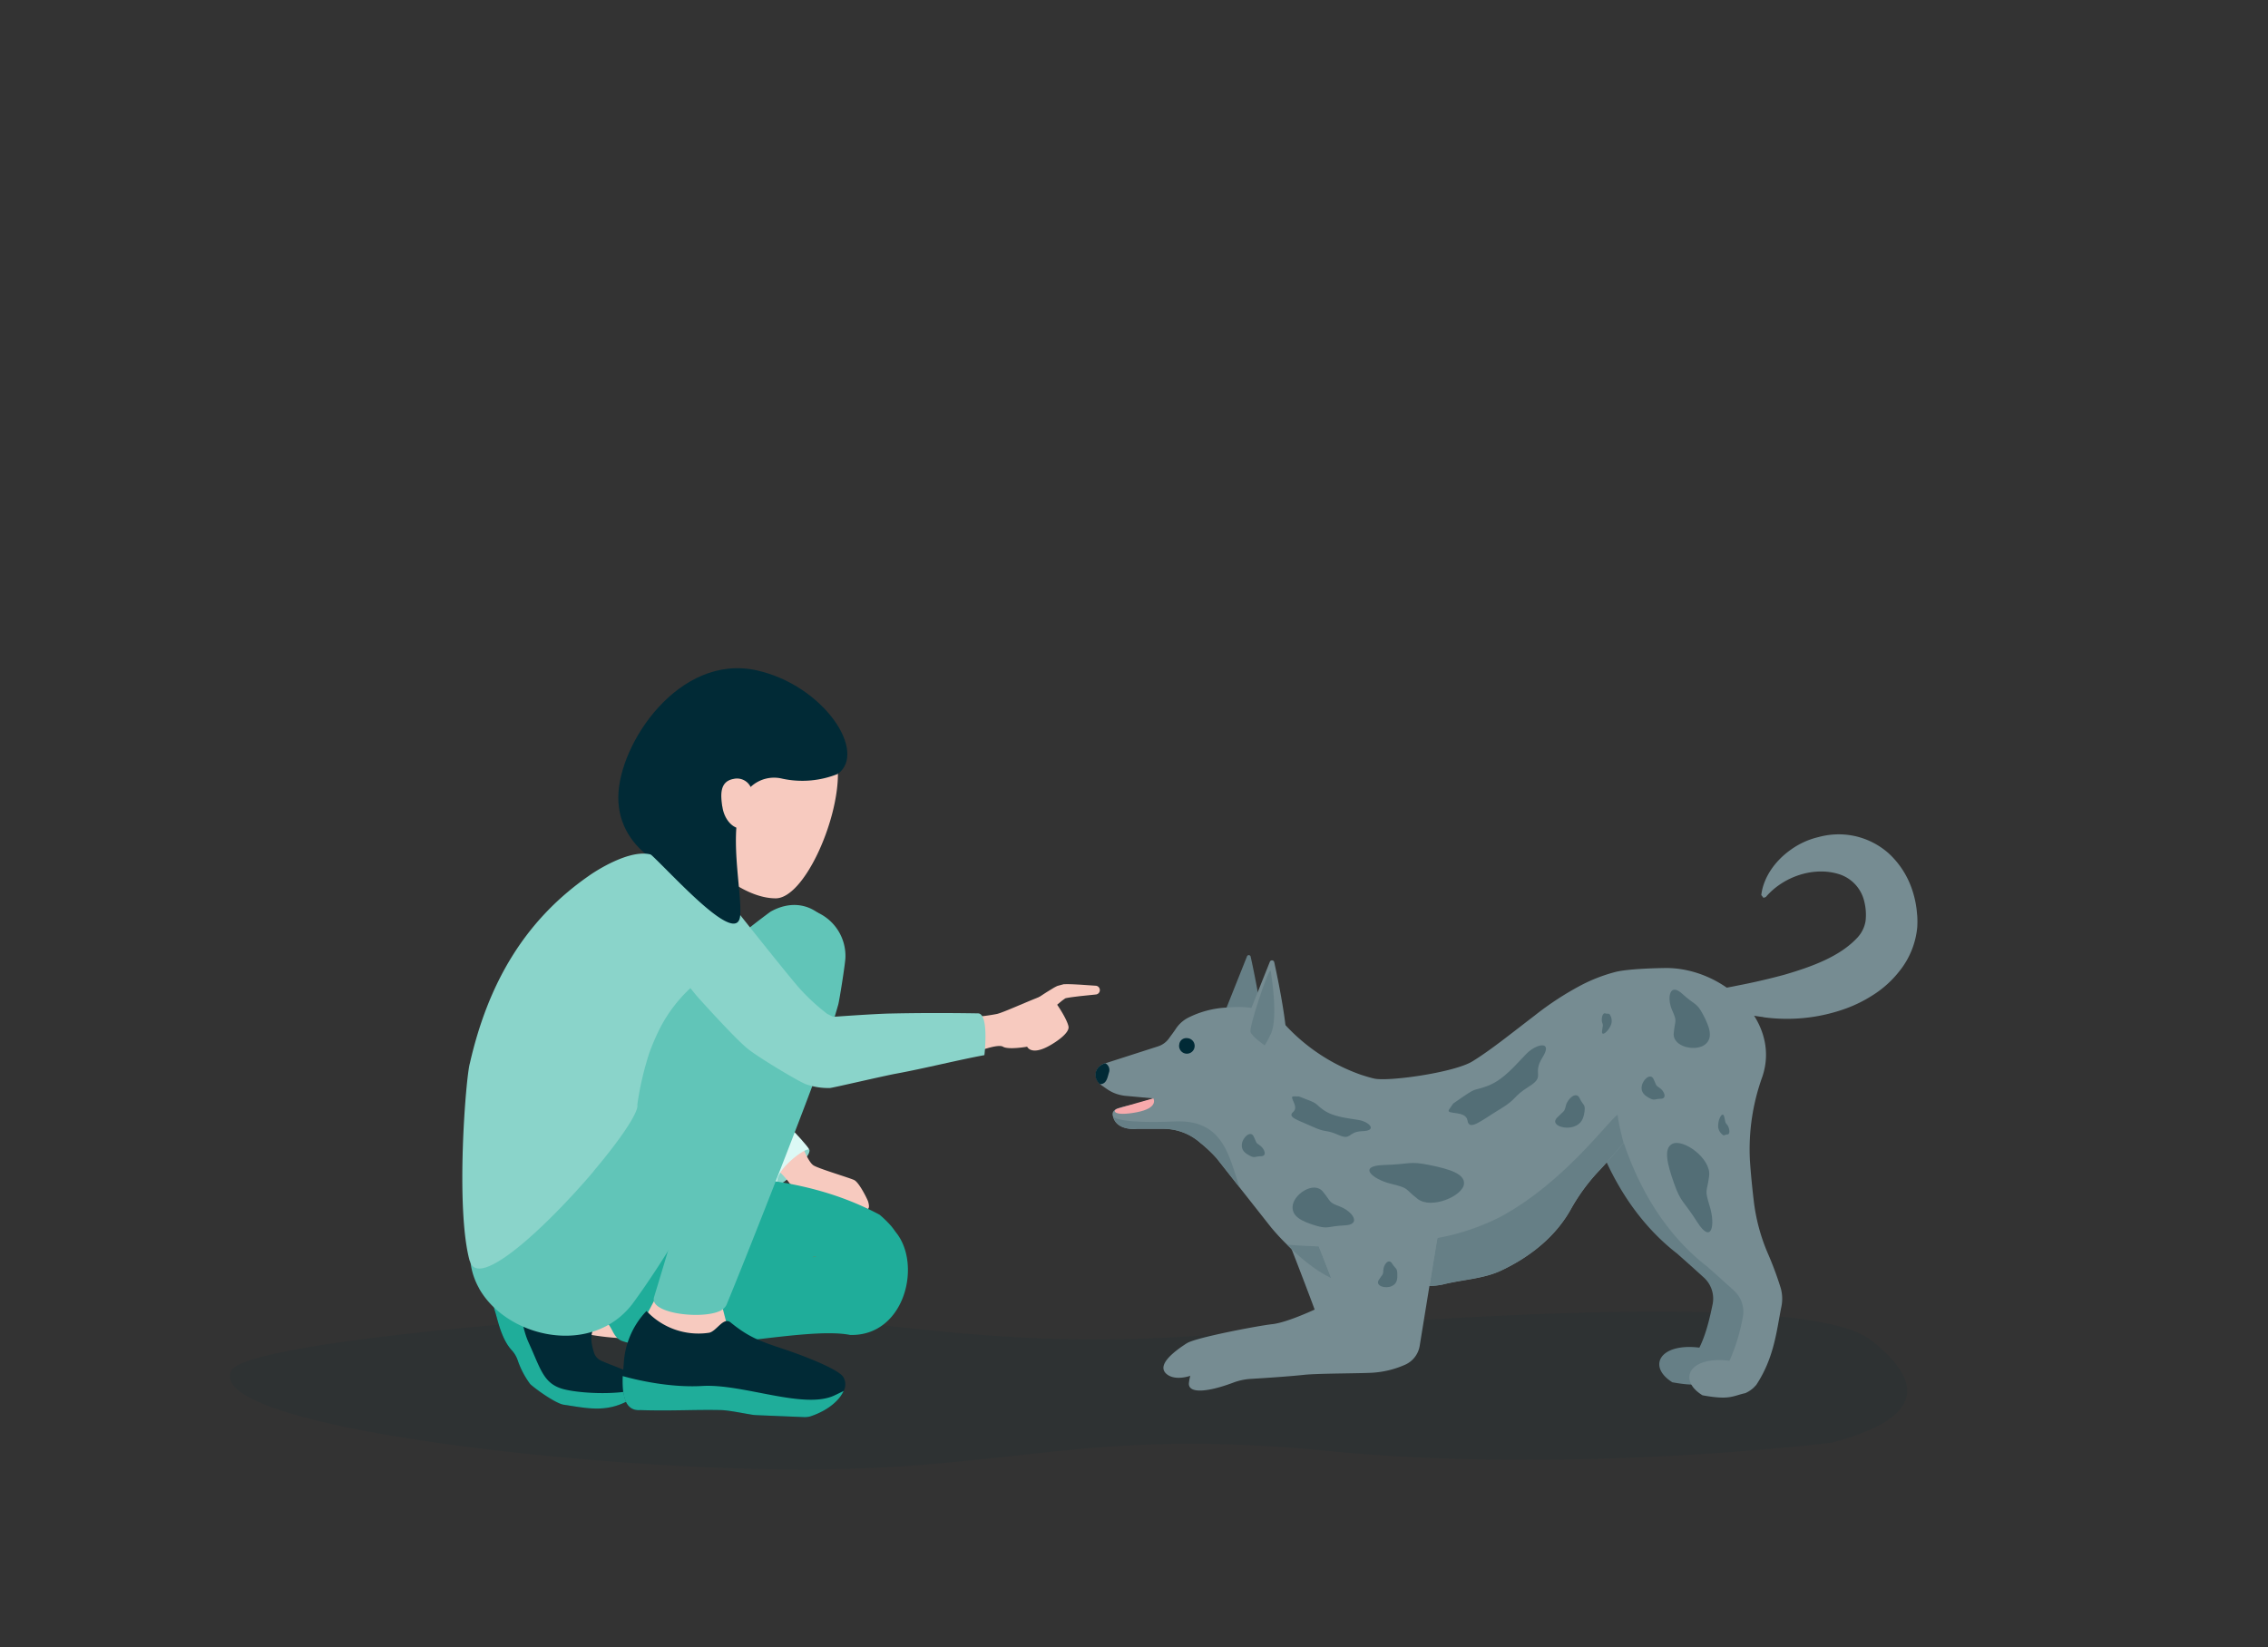 <svg xmlns="http://www.w3.org/2000/svg" id="Ebene_1" data-name="Ebene 1" viewBox="0 0 688.28 500"><rect x="0" y="0" width="688.28" height="500" fill="#333333" stroke="none"/><path d="M556.05,437.91s-78.77,9.88-153.19,2.53-96.16,6.37-164.71,5.63-175.78-13.7-168-29.94c2.15-4.52,31.74-10.71,118.25-17,65.45-4.76,97.95,12.57,181.48,5.92s180.25-12.2,198,1.84S581.75,431,556.05,437.91Z" style="fill:#012a36;opacity:0.1"></path><path d="M515.72,301.87l.35.56.41.26a45.32,45.32,0,0,0,14.33,5.38c1.42.26,2.85.51,4.31.67v.05a53.65,53.65,0,0,0,10.22.4,52.41,52.41,0,0,0,15-3.1,41.09,41.09,0,0,0,7.87-3.91,31.67,31.67,0,0,0,8.13-7.27,25,25,0,0,0,5.49-13.36,26.88,26.88,0,0,0,0-3.61c-.1-.91-.15-1.78-.3-2.69a29.85,29.85,0,0,0-1.37-5.54,26.28,26.28,0,0,0-7-10.67,22.9,22.9,0,0,0-11-5.39,23.13,23.13,0,0,0-10.31.46,23.6,23.6,0,0,0-8.29,3.76c-4.72,3.3-8.23,8.18-9,13.42l-.06.4.67.86.71-.25c5.38-6.3,14.68-9.35,22.3-6.91a11.36,11.36,0,0,1,7.57,8.23,16.59,16.59,0,0,1,.41,5.9,9.65,9.65,0,0,1-2.39,5c-5.39,5.89-14,8.94-22.1,11.33-4.67,1.27-9.45,2.38-14.23,3.3-3.65.76-7.37,1.38-11.07,1.93a.7.7,0,0,0-.66.81" style="fill:#768c92"></path><path d="M525.65,322.91a64.86,64.86,0,0,0-3.75,25.46c.32,4.45.78,8.84,1.18,12.3a56.49,56.49,0,0,0,4.13,15.68,85.31,85.31,0,0,1,4,10.7,12.36,12.36,0,0,1,.24,5.7c-1.47,7.3-2.14,15.41-7.62,23.69l-.81.87a9.61,9.61,0,0,1-2.51,1.64c-3.89.88-4.62,2.18-13,.66-7.67-4.82-3.82-12,8.21-10.52,1.75-3.53,2.9-7.73,4-13.08a8.64,8.64,0,0,0-2.61-8.16c-3.59-3.29-8.14-7.3-8.14-7.3-12.06-9.36-20.28-22.67-25.35-37.63,0,0,47.85-37.36,42-20" style="fill:#667f86"></path><path d="M360.15,407.79c2.37-1.7,21.71-5.36,26-5.83s12.21-4.16,12.81-4.42c-.26-.85-8.65-23-9.88-25.36a20.51,20.51,0,0,1-2-13.3c2.1-11.22,40.45,8.48,40.45,8.48-.56,3-1.11,5.84-1.59,8.73s-4.83,29.75-4.83,29.75a7.6,7.6,0,0,1-4.25,5.49,28.25,28.25,0,0,1-9.46,2.45c-2.67.28-16.85.21-21.28.68s-8.78,1-13,1.33c-2.11.21-8.66.29-8.06-.11-2.69,2.12-7.93,3.62-10.73,1.65-2-1.41-2.59-4.13,5.78-9.54" style="fill:#768c92"></path><path d="M378.43,290.32a.58.58,0,0,1,1.11.07c1.3,5.91,5.16,24.37,3.52,28.49-2,4.92-13.75-5.7-13.75-5.7l9.12-22.86" style="fill:#667f86"></path><path d="M333.81,329.11l.1.05.46.36c1.57,1,3.05,2.54,6.81,3.1l8.79.81L345,335.06c-4.52,1.11-7.87,1.17-7.31,3.7l.09.21c.92,3.71,5.44,3.91,7.27,3.71H353a16.88,16.88,0,0,1,11.22,4.22,40.86,40.86,0,0,1,5,4.72l7,8.89,9.5,12.05a68.63,68.63,0,0,0,4.83,5.23c4.62,4.62,11.79,10.72,18.13,11.68a29.22,29.22,0,0,0,7,.31s16.51,1.52,22.35.1,12.25-1.68,17.59-4.21c8.94-4.22,16.66-10.47,21.23-18.81a58.73,58.73,0,0,1,8-11c3-3.15,5.49-6.1,7.93-8.89,5.08,14.93,13.26,28.2,25.35,37.55,0,0,4.53,4,8.14,7.31a8.62,8.62,0,0,1,2.59,8.18,57,57,0,0,1-4,13.06c-7.83-1-12.19,1.73-12.19,5,0,1.83,1.26,3.81,4,5.49,8.33,1.52,9.09.2,13-.66a9.28,9.28,0,0,0,2.49-1.63l.82-.86c5.48-8.33,6.15-16.42,7.62-23.73a11.92,11.92,0,0,0-.2-5.69,102.84,102.84,0,0,0-4-10.72,57.29,57.29,0,0,1-4.17-15.66c-.41-3.44-.87-7.86-1.17-12.29a64.77,64.77,0,0,1,3.76-25.45c5.89-17.38-12.55-33.64-30.18-33-.56,0-10.57.15-14.54,1.22a49.37,49.37,0,0,0-10.31,4,92.15,92.15,0,0,0-14,9.15c-7.51,5.74-13.31,10.46-18.9,13.92s-25.76,6.25-29.92,5.24c-1.32-.31-2.64-.72-3.91-1.13a56.87,56.87,0,0,1-22.77-14.88c-3.2-3.36-7.62-5.8-14.63-5.69-1.12,0-2.24.05-3.3.15a29.14,29.14,0,0,0-12,3.2,10.06,10.06,0,0,0-3.56,3.31c-.6.91-1.31,1.83-2,2.79a6.48,6.48,0,0,1-3.35,2.48l-15.55,5-.4.1c-3.2.86-4,4.32-1.63,6.35" style="fill:#768c92"></path><path d="M433.82,390.39a23.55,23.55,0,0,0,4.15-.51c5.8-1.52,12.25-1.68,17.59-4.21,8.94-4.22,16.66-10.47,21.23-18.81a58.73,58.73,0,0,1,8-11c1-1,1.92-2.08,2.83-3.09,1.8-2,3.47-3.94,5.1-5.8,0,0-1.78-6.76-1.78-8.54-2,.71-15.89,20.3-35.47,30.89a69.53,69.53,0,0,1-19.22,6.5c-.19,1.05-.37,2.1-.54,3.17s-1,6-1.87,11.42" style="fill:#667f86"></path><path d="M404,388c-1.36-3.54-2.76-7.11-3.77-9.63-5.9-.18-9.66-.55-9.66-.55C394,381.29,399,385.65,404,388" style="fill:#667f86"></path><path d="M374.46,305.75h0m0,0h0" style="fill:#d2880c"></path><path d="M370.75,409.44c1.36-.4,19.37-4.64,23.69-5.1s13.61-3.66,14.22-3.92c-.25-.86-8.65-23-9.88-25.37a20.55,20.55,0,0,1-2-13.29c2.1-11.22,40.45,8.48,40.45,8.48-.56,3-1.11,5.83-1.58,8.73s-4.84,29.75-4.84,29.75a7.62,7.62,0,0,1-4.25,5.49,28.74,28.74,0,0,1-9.46,2.45c-2.67.28-16.85.21-21.28.68-3.8.42-10.69.91-16.44,1.25a18.23,18.23,0,0,0-5.21,1.16c-8.2,3.06-13.82,3.28-13.35-.07.63-4.63,2.63-8.12,9.89-10.24" style="fill:#768c92"></path><path d="M385.35,292a.7.7,0,0,1,1.35.09c1.38,6.29,5,24,3.43,28.07s-9.3-2-12.43-4.57a2.37,2.37,0,0,1-.68-2.72L385.35,292" style="fill:#768c92"></path><path d="M376.19,360.51l-.05-.3c-3-8.38-4.6-19.79-18.19-19.79l-1.07,0c-2.65.11-4.94.16-6.91.16-10,0-11.85-1.21-12.15-1.63.78,3.13,4.12,3.76,6.24,3.76a10,10,0,0,0,1-.05H353a16.88,16.88,0,0,1,11.22,4.22,40.86,40.86,0,0,1,5,4.72l7,8.89" style="fill:#667f86"></path><path d="M383.72,317.31c.1,0,.48-.39,1.92-3.37,2.43-5,0-19.11,0-19.11s-.05-.16-.1-.16c-.86,0-6.52,17.19-6.05,18.6s4.2,4,4.2,4,0,.05,0,.05" style="fill:#667f86"></path><path d="M357.88,317a2.36,2.36,0,1,0,2.32-1.86,2.13,2.13,0,0,0-2.32,1.86Z" style="fill:#012a36"></path><path d="M333.81,329.11c2.1,0,2.29-2.18,2.79-3.71a2.32,2.32,0,0,0-1.16-2.64c-3.2.86-4,4.32-1.63,6.35" style="fill:#012a36"></path><path d="M350,333.43s1.84,2.92-5.15,4.23-7.35-.58-5.77-1.1S350,333.43,350,333.43" style="fill:#f7aaac"></path><path d="M245.64,349.05s.38,1.12-1.88,3.32-5.36,7.5-7.7,6.93c-1.76-2.29,4-10.25,4-10.25s3.48-1.2,4.07-.9,1.53.9,1.53.9Z" style="fill:#8ad4ca"></path><path d="M244.09,349.35s1.36,3.4,2.72,4.37,10.87,3.77,12.4,4.49,4.05,5.89,4.24,6.53.49,1.88-.05,2.24-11.28-4.89-15.79-5.42S240,360,239.47,359a22,22,0,0,0-2.77-3.14s3.22-8.6,7.39-6.51Z" style="fill:#f7cabf"></path><path d="M240.69,343.2s4.51,4.74,4.95,5.85c-.82-1.23-11.29,6.74-9.58,10.25-8.64-6.61,4.63-16.1,4.63-16.1Z" style="fill:#dcf9f5"></path><path d="M295.93,308.69a58.43,58.43,0,0,0,6.61-.89c2.57-.58,14.5-6.27,15.6-5.9s5.58,7,6.12,9.69c.39,1.94-3.63,4.67-5.92,5.92-5.46,3-6.62.23-6.62.23s-5.69,1-7.34,0-8.45,1.74-8.45,1.74V308.69Z" style="fill:#f7cabf"></path><path d="M317.17,308.26c1.1-1,2.25-2.07,3.39-3.05l1.7-1.41.78-.57.34-.21c1.29-.27,2.93-.45,4.44-.64l4.64-.48h0a1.34,1.34,0,0,0-.05-2.68l-4.72-.32c-1.61-.08-3.1-.19-4.91-.12l-1.86.5c-.48.22-.86.43-1.23.64l-2.12,1.3c-1.37.88-2.67,1.76-4,2.69a2.83,2.83,0,0,0,3.26,4.62l.31-.26Z" style="fill:#f7cabf"></path><path d="M187.64,242.13c0,16.37,17,25.25,32.91,25.25s20.57-22.71,33.74-32.46c9-6.7-4.32-26.84-24.56-31.41-23.55-5.31-42.09,22.24-42.09,38.62Z" style="fill:#012a36"></path><path d="M194.65,389.57a63.07,63.07,0,0,1-22-.32l-.14,0a6.9,6.9,0,0,0-3.76,13.25c8.93,3.14,18.22,4,27.2,3.89H196a8.44,8.44,0,1,0-.28-16.87l-1,.09" style="fill:#f7cabf"></path><path d="M157.65,389.21a58.62,58.62,0,0,1,11.86-3.32c1.91-.27,8.91-.35,10,.7,1.57,2.48,2.7,10.53,2.92,13.29-3.61,4.13-3.42,6.7-2.12,10.86a4,4,0,0,0,2.31,2.4l1.44.61c4.85,1.95,7.61,2.78,8.95,4.63a4.41,4.41,0,0,1,1.08,3.2,3.94,3.94,0,0,1-2.07,2.78,19.64,19.64,0,0,1-10.36,3.2,63.31,63.31,0,0,1-10.48-1.16c-2.37-.33-8.25-4.44-10.2-6.26A26.58,26.58,0,0,1,157.1,413a8.55,8.55,0,0,0-1.73-3c-3.28-3.5-4.28-9.24-5.21-12.13-1.33-3.73,2.64-6.62,7.49-8.63" style="fill:#012a36"></path><path d="M150.15,397.84c.94,2.89,1.95,8.62,5.23,12.13a8.66,8.66,0,0,1,1.74,3,26.34,26.34,0,0,0,3.8,7.2c2,1.8,7.86,5.94,10.22,6.26,7.64,1.15,13.46,2.57,20.84-2a3.91,3.91,0,0,0,2.06-2.81c-7.23,2.06-18.74,1.29-23.29,0-5.87-1.68-6.7-6.14-10.3-14-2.74-6-2.89-14.61-2.8-18.4-4.85,2-8.83,4.9-7.5,8.63" style="fill:#1fad9a"></path><path d="M165,356.82c8.61.42,17.47.26,26.43.09,25.4-.45,51.68-.91,75.5,11.83a32.86,32.86,0,0,1,3.52,3.44c.47.57.92,1.18,1.34,1.79,8.12,9.75,2.81,31.71-13.79,31.27-6.5-1.31-17.83.11-29.85,1.53-14.44,1.72-29.88,3.43-39.11.39-4.05-1.33-2.52-6.14-8-7.13-41.73,10.53-51.44-37.85-16.08-43.21" style="fill:#1fad9a"></path><path d="M200.6,234.92c0,14.83,20,37.78,34.8,37.78,8.45,0,18.89-22.95,18.89-37.78a26.85,26.85,0,0,0-53.69,0Z" style="fill:#f7cabf"></path><path d="M208.43,279.79a12.38,12.38,0,0,0,8.78-3.63c14.23-14.24,18-41,18.35-44a12.41,12.41,0,0,0-24.62-3.12c-1.05,8.11-5.05,23.31-11.28,29.53a12.41,12.41,0,0,0,8.77,21.19" style="fill:#f7cabf"></path><path d="M200.93,390.29l-7.18,13.57c-3.13,5.93,26.95.68,27.17-.49l-1.75-6.77a9.77,9.77,0,0,0-18.24-6.31" style="fill:#f7cabf"></path><path d="M194.25,428.05c5.11.17,9.56.1,13.81,0,3.66-.05,7.18-.11,10.84,0,2.56.09,7.09,1.08,9.78,1.47l.73.06,14.61.6a6.15,6.15,0,0,0,2-.25c5.26-1.76,8.76-4.85,10-7.69a4.23,4.23,0,0,0-.17-4.33c-1.68-2.34-11.53-6.26-19-8.71-6.48-2.16-9.88-3.46-15.17-7.79-2.13-1.73-4.25,2.73-6.48,3.16a21.55,21.55,0,0,1-19-6.61,25.05,25.05,0,0,0-6.9,15.9c-.11,1.21-.19,2.54-.25,3.86-.19,5.24.42,10.61,5.22,10.33" style="fill:#012a36"></path><path d="M217.8,398.22a4.35,4.35,0,0,0,2.62-2c7.17-17.29,25.67-64.69,28.7-73.73,1.51-4.5,5.26-17.51,5.26-17.51.34-1.19,2.1-12.19,2.18-14.2A14.46,14.46,0,0,0,246.5,276.4a13.8,13.8,0,0,0-3.89-.69h-.22A14.44,14.44,0,0,0,229,284l-.38.83S216.36,331.77,214,340.65c-4.91,17.73-10.15,35.51-15.52,53.13l0,.06c-1.41,4.66,13.15,6.64,19.39,4.38" style="fill:#61c5b8"></path><path d="M145.41,391.16c8.5,15,34.14,20.74,46.49,4.69,21.26-29,36.65-65.32,55.29-97.55l0-.14a2.05,2.05,0,0,1-.72.08c15.13-8.49,2.92-30.25-12.65-21.48C202.24,300,164.22,341.47,143.64,374l-.21.81a21.29,21.29,0,0,0,2,16.34" style="fill:#61c5b8"></path><path d="M142.63,382.81c2.45,9,23.27-10.48,37.52-27.24l0-.06c7.92-9.37,13.79-17.9,13.27-20.21a92.13,92.13,0,0,1,3.67-15.78,67.9,67.9,0,0,1,3-7,44.08,44.08,0,0,1,14.92-16.9c9-6.23,10.9-14.42,6.4-21.64-3.72-6.1-11.86-11.51-23.94-14.59-6.47-1.69-16.9,5.12-18.88,6.56-19.58,13.65-30.53,32.84-36,56.83-1.21,4-4.44,44-.05,60" style="fill:#8ad4ca"></path><path d="M194.25,428.05c9.51.31,16.74-.19,24.65,0,2.56.09,7.09,1.08,9.78,1.47l.73.06,14.61.6a6.15,6.15,0,0,0,2-.25c5.26-1.76,8.76-4.85,10-7.69-.77.38-1.66.83-2.65,1.29-9.18,4.52-27.85-3.55-40.26-2.8-10.09.6-20.6-2-24.13-3-.19,5.24.42,10.61,5.22,10.33Z" style="fill:#1fad9a"></path><path d="M246.5,381.65a7.75,7.75,0,0,1,1.49-.22h-.34a2.63,2.63,0,0,0-1.15.23" style="fill:#b05d17"></path><path d="M221.64,274s18.77,23.74,21.51,26.59a62,62,0,0,0,7.9,7.19l1.78.89s12.86-.93,17.34-1c9-.2,17.75-.19,26.64-.05,3.43.05,1.93,12.68,1.93,12.68-7.81,1.43-18.27,4.05-26.71,5.6-4.21.78-19.34,4.34-20.2,4.38a20.38,20.38,0,0,1-7.23-1.14c-1.82-.61-13.72-7.67-17.53-10.65s-15.08-15.53-15.48-16c-24.22-28.53-1.37-45.15,10-28.45" style="fill:#8ad4ca"></path><path d="M254.29,234.92a28.85,28.85,0,0,1-16.95,1.44A10.38,10.38,0,0,0,225.53,242c-4.68,10.23-.35,28.36-.89,35.81-.7,9.92-19.93-11.74-27.09-18.39s-7.53-38.92,11.84-48.54c20.46-10.16,50.92,2.41,44.9,24.07Z" style="fill:#012a36"></path><path d="M219.21,244.79c.56,4.16,3.47,7.11,6.1,6.64s.41-4.72,2.31-8.14a4.6,4.6,0,0,0-5-6.84c-4.43.79-3.86,5.21-3.44,8.34Z" style="fill:#f7cabf"></path><path d="M441,335c8.08-5.68,5.34-3.44,10.4-5.34s8.78-6.71,11.85-9.8,8.14-4.06,4.85,1.15,1.1,5.56-4.1,8.83-3.32,3.57-8.91,6.94-9.23,6.65-9.74,3.38-6.81-1.59-5.58-3.38" style="fill:#012a36;opacity:0.3"></path><path d="M394.18,332.83c6.73,2.53,4.24,1.8,7.38,4.06s7.67,2.53,10.84,3.11,5.7,3.22,1.07,3.38-3.2,2.92-7.29,1.14-3.57-.53-7.87-2.51-7.79-2.83-5.86-4.47-1.53-4.73.1-4.72" style="fill:#012a36;opacity:0.3"></path><path d="M392.26,366.29c.16-3.7,6.44-7.89,9.17-4.59s1.56,3.17,5.27,4.59,6.64,5.46,1.37,5.69-4.88,1.27-9,0S392.12,369.27,392.26,366.29Z" style="fill:#012a36;opacity:0.3"></path><path d="M517.66,316.9c-2.73,2.5-10.13,1-9.73-3.24s1.14-3.35-.48-7-.83-8.55,3.05-5,4.35,2.55,6.35,6.35S519.86,314.89,517.66,316.9Z" style="fill:#012a36;opacity:0.3"></path><path d="M498.19,330c.16-2.13,2.65-4.42,3.6-2.48s.5,1.85,1.87,2.73,2.37,3.25.37,3.29-1.88.64-3.4-.16S498.06,331.67,498.19,330Z" style="fill:#012a36;opacity:0.3"></path><path d="M521.44,341.29c.12-1.91,1.38-4,1.81-2.29s.22,1.65.88,2.42,1.1,2.88.11,2.95-.93.62-1.67-.07A3.37,3.37,0,0,1,521.44,341.29Z" style="fill:#012a36;opacity:0.3"></path><path d="M488.7,311.51c-.8,1.74-2.74,3.26-2.52,1.49s.39-1.62.05-2.57,0-3.09.95-2.8,1.1-.24,1.53.67A3.35,3.35,0,0,1,488.7,311.51Z" style="fill:#012a36;opacity:0.3"></path><path d="M376.86,347.45c.16-2.13,2.64-4.42,3.59-2.48s.51,1.85,1.87,2.73,2.37,3.25.37,3.29-1.88.64-3.4-.16S376.73,349.16,376.86,347.45Z" style="fill:#012a36;opacity:0.3"></path><path d="M422.42,390.38c-1.91.95-5.15,0-4-1.83s1.33-1.38,1.39-3,1.59-3.69,2.65-2,1.51,1.29,1.59,3S424,389.63,422.42,390.38Z" style="fill:#012a36;opacity:0.3"></path><path d="M477.59,342c-2.89,1-7.18-.54-5.07-2.71s2.2-1.61,2.68-3.66,3.13-4.51,4.18-2.26,1.79,1.78,1.49,4S479.92,341.21,477.59,342Z" style="fill:#012a36;opacity:0.3"></path><path d="M444.29,359.34c-.26,3.69-9.91,7.88-14.11,4.58s-2.4-3.17-8.1-4.58-10.2-5.46-2.1-5.69,7.5-1.27,13.8,0S444.49,356.36,444.29,359.34Z" style="fill:#012a36;opacity:0.3"></path><path d="M507.5,347.23c3.31-1.68,11.85,4.45,11.18,9.75s-1.5,3.69.21,9.31.55,11.56-3.8,4.72-4.94-5.79-7.08-11.85S504.84,348.58,507.5,347.23Z" style="fill:#012a36;opacity:0.3"></path></svg>